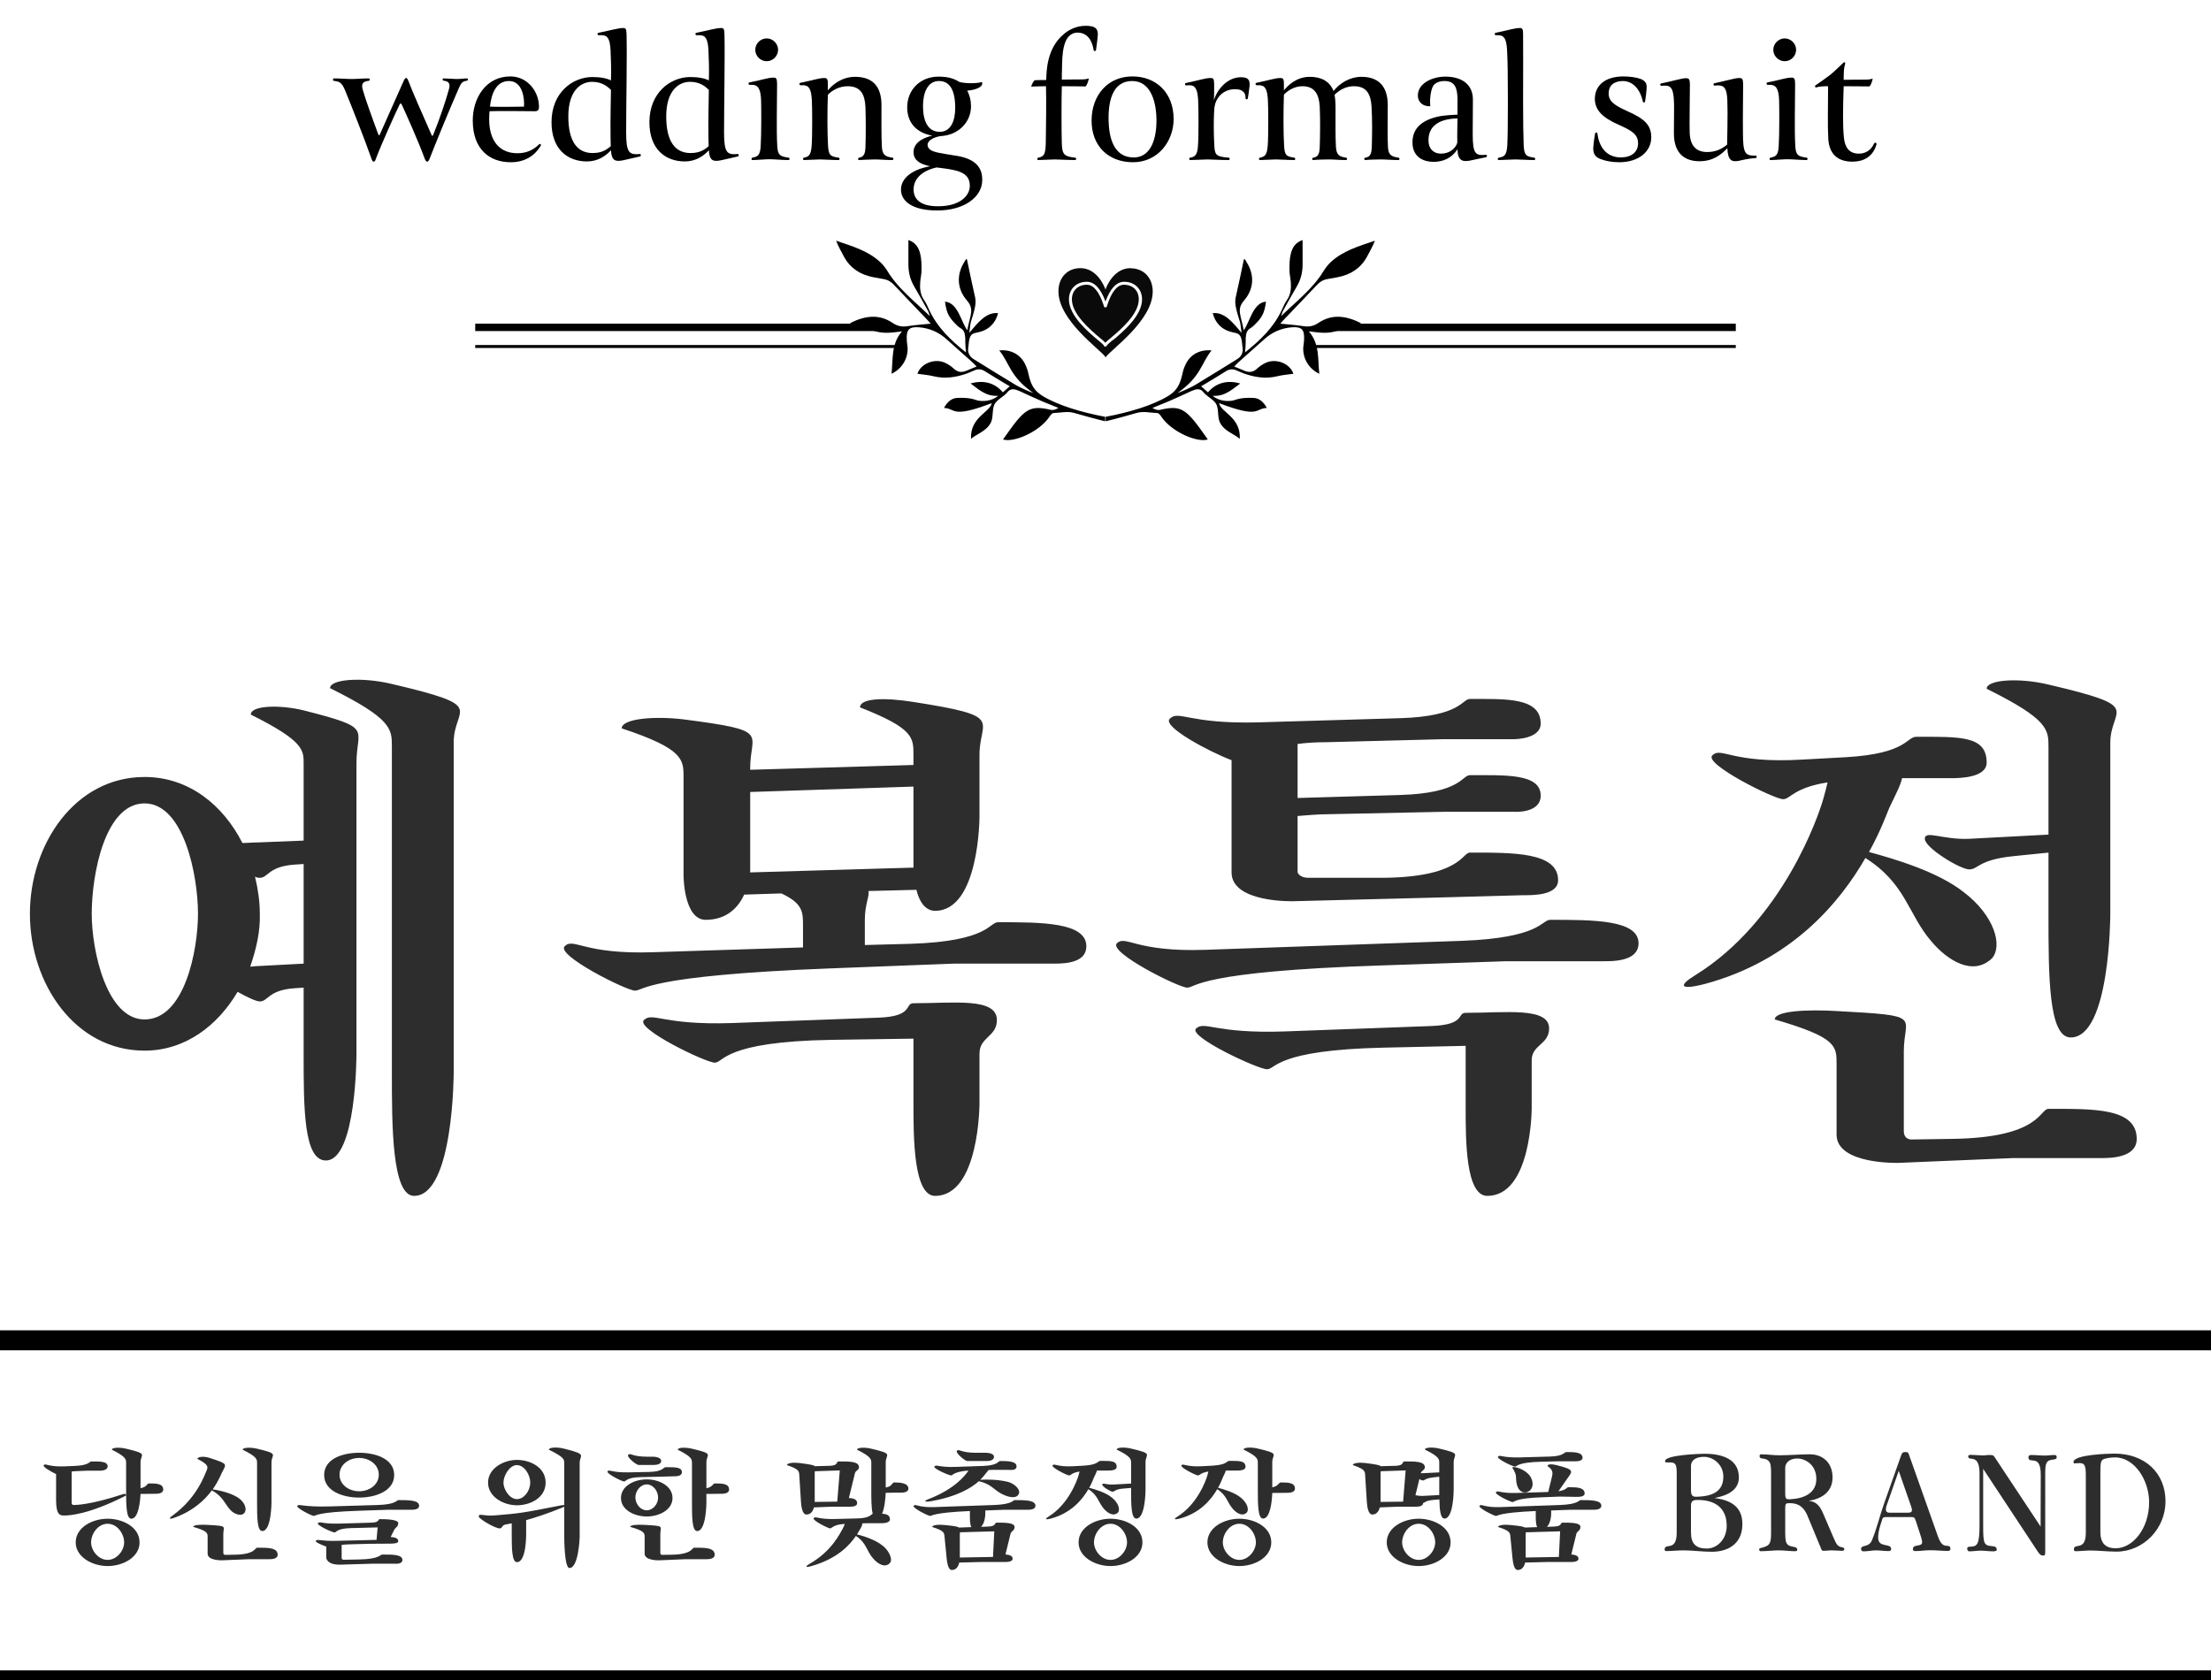 <svg width="442" height="336" viewBox="0 0 442 336" fill="none" xmlns="http://www.w3.org/2000/svg">
<path d="M85.857 31.8C87.217 28.32 89.817 21.96 91.737 17.6C92.257 16.4 92.537 16.28 93.377 16.12C93.617 16.08 93.617 15.68 93.377 15.68C92.617 15.68 92.297 15.8 91.217 15.8C90.817 15.8 89.377 15.68 88.657 15.68C88.417 15.68 88.417 16.08 88.657 16.12C89.777 16.28 90.057 16.72 89.737 17.88C89.177 19.96 87.817 24 86.697 26.72C86.457 27.32 86.417 27.32 86.177 26.76C84.857 23.8 82.137 17.6 81.697 16.32C81.457 15.68 81.337 15.6 81.177 15.6C81.017 15.6 80.897 15.72 80.617 16.36C80.297 17.04 76.777 24.96 76.097 26.52C75.817 27.2 75.777 27.28 75.497 26.52C74.377 23.52 73.017 19.72 72.497 17.88C72.177 16.68 72.617 16.28 73.697 16.16C73.977 16.16 74.017 15.68 73.697 15.68C72.417 15.68 71.217 15.8 70.217 15.8C69.257 15.8 68.177 15.68 66.737 15.68C66.497 15.68 66.497 16.16 66.737 16.16C67.777 16.32 68.297 16.32 69.057 18.24C70.097 20.76 72.897 27.84 74.257 31.72C74.377 32.12 74.537 32.32 74.697 32.32C74.897 32.32 75.017 32.16 75.137 31.76C76.217 28.88 79.137 22.4 79.857 20.96C80.017 20.6 80.177 20.6 80.337 20.96C81.097 22.6 83.537 28 84.937 31.8C85.097 32.16 85.217 32.32 85.417 32.32C85.577 32.32 85.697 32.16 85.857 31.8ZM94.51 24.2C94.55 29.8 97.79 32.44 102.11 32.44C105.11 32.44 107.03 30.96 108.11 29.12C108.23 28.88 107.95 28.68 107.79 28.84C106.43 30.2 104.95 30.64 103.43 30.64C100.07 30.64 97.83 28.44 97.79 23.92C97.79 23.08 97.83 22.6 97.87 22.24C98.67 22.2 100.07 22.2 101.83 22.2C103.71 22.2 105.79 22.24 106.95 22.24C107.63 22.24 107.75 21.84 107.75 21.36C107.75 18.28 105.43 15.28 102.03 15.28C97.15 15.28 94.47 19.6 94.51 24.2ZM101.75 16.2C104.51 16.2 104.87 19.76 104.75 21.32C103.83 21.32 102.55 21.36 101.35 21.36C100.27 21.36 98.87 21.36 97.95 21.32C98.23 18.72 99.19 16.2 101.75 16.2ZM122.134 30.04C122.254 32.2 123.054 32.36 124.614 32.04C125.414 31.88 126.654 31.56 127.934 31.28C128.174 31.24 128.174 30.8 127.934 30.8C125.814 30.96 125.174 30.68 125.174 26.44C125.174 20.68 125.374 11.36 125.254 6.8C125.214 5.88 125.134 5.6 124.614 5.6C123.574 5.6 122.214 6.04 119.654 6.56C119.334 6.6 119.414 7.04 119.694 7.04H120.294C121.494 7.04 121.934 7.8 122.054 10.04C122.134 11.64 122.214 14.04 122.134 16.08C121.374 15.68 120.094 15.4 118.454 15.4C114.454 15.4 110.254 18.52 110.254 24.44C110.254 29.88 113.494 32.28 117.334 32.28C119.494 32.28 121.094 31.2 122.134 30.04ZM122.134 17.96C122.094 20.48 122.014 23.64 122.054 27.48C122.054 28.12 122.094 29 122.094 29.24C121.094 30.08 120.174 30.6 118.454 30.6C115.454 30.6 113.614 28.36 113.614 23.28C113.614 18.12 116.094 16.36 118.374 16.36C120.374 16.36 121.454 17.32 122.134 17.96ZM141.705 30.04C141.825 32.2 142.625 32.36 144.185 32.04C144.985 31.88 146.225 31.56 147.505 31.28C147.745 31.24 147.745 30.8 147.505 30.8C145.385 30.96 144.745 30.68 144.745 26.44C144.745 20.68 144.945 11.36 144.825 6.8C144.785 5.88 144.705 5.6 144.185 5.6C143.145 5.6 141.785 6.04 139.225 6.56C138.905 6.6 138.985 7.04 139.265 7.04H139.865C141.065 7.04 141.505 7.8 141.625 10.04C141.705 11.64 141.785 14.04 141.705 16.08C140.945 15.68 139.665 15.4 138.025 15.4C134.025 15.4 129.825 18.52 129.825 24.44C129.825 29.88 133.065 32.28 136.905 32.28C139.065 32.28 140.665 31.2 141.705 30.04ZM141.705 17.96C141.665 20.48 141.585 23.64 141.625 27.48C141.625 28.12 141.665 29 141.665 29.24C140.665 30.08 139.745 30.6 138.025 30.6C135.025 30.6 133.185 28.36 133.185 23.28C133.185 18.12 135.665 16.36 137.945 16.36C139.945 16.36 141.025 17.32 141.705 17.96ZM150.986 9.96C150.986 11.2 152.026 12.24 153.266 12.24C154.506 12.24 155.546 11.2 155.546 9.96C155.546 8.72 154.506 7.68 153.266 7.68C152.026 7.68 150.986 8.72 150.986 9.96ZM155.346 16.72C155.306 15.8 155.266 15.48 154.546 15.52C153.546 15.52 151.986 16.08 149.826 16.48C149.546 16.52 149.586 16.96 149.866 16.96H150.346C151.546 16.96 152.066 17.8 152.146 20C152.186 21.36 152.226 26.64 152.066 29.28C151.946 31.16 151.386 31.32 150.426 31.52C150.186 31.56 150.146 32 150.426 32C151.306 32 153.066 31.84 153.786 31.84C154.826 31.84 156.306 32 157.626 32C157.906 32 157.906 31.52 157.626 31.52C156.026 31.28 155.506 31.12 155.386 29.28C155.186 25.96 155.346 20.96 155.346 16.72ZM165.495 18.08V16.8C165.495 15.88 165.375 15.6 164.815 15.6C163.735 15.6 162.575 16.04 160.015 16.56C159.695 16.6 159.775 17.04 160.055 17.04H160.535C161.735 17.04 162.175 17.84 162.295 20.04C162.375 21.28 162.415 27.2 162.255 29.16C162.095 31.16 161.615 31.32 160.735 31.52C160.495 31.56 160.455 32 160.735 32C161.375 32 163.255 31.88 163.895 31.88C164.775 31.88 166.295 32 167.615 32C167.935 32 167.895 31.52 167.615 31.52C166.095 31.28 165.655 31.16 165.535 29.16C165.375 26.48 165.375 22.48 165.495 18.96C166.215 18.16 167.695 17.24 169.455 17.24C172.095 17.24 172.895 18.92 173.015 21.44C173.095 23.88 173.095 27.32 173.015 29.36C172.975 30.72 172.695 31.4 171.735 31.52C171.495 31.56 171.455 32 171.735 32C172.495 31.96 174.135 31.88 174.855 31.88C175.855 31.88 176.975 32 178.375 32C178.695 32 178.655 31.52 178.375 31.52C177.095 31.32 176.375 31.08 176.295 29.32C176.175 27.36 176.215 23.76 176.215 21C176.215 16.96 174.135 15.36 170.935 15.36C168.295 15.36 166.375 16.96 165.495 18.08ZM194.115 21.24C194.115 20.12 193.875 19.08 193.355 18.12C194.235 18.08 196.315 17.68 196.355 16.72C196.355 16.64 196.355 16.52 196.315 16.4C194.995 16.76 192.955 16.68 191.835 16.4C191.035 15.92 189.915 15.32 187.635 15.32C183.995 15.32 181.355 17.92 181.355 21.48C181.355 24.64 183.355 26.6 186.355 27.12C184.155 27.64 182.515 28.76 182.635 30.6C182.715 32.04 183.915 32.84 185.955 33.24C182.115 33.92 180.115 35.76 180.115 37.92C180.115 40.16 182.275 42.08 187.315 42.08C192.675 42.12 196.315 39.44 196.355 36.08C196.435 33.44 194.915 31.76 191.275 31.16C190.515 31.04 187.995 30.64 187.515 30.52C186.595 30.32 185.435 29.96 185.435 28.96C185.435 28.08 186.675 27.4 188.115 27.2C191.475 27.04 194.115 24.52 194.115 21.24ZM190.955 21.6C190.955 23.88 190.235 26.32 187.915 26.36C185.435 26.4 184.515 24.08 184.515 21.2C184.515 18.56 185.435 16.24 187.635 16.2C189.875 16.16 190.955 18 190.955 21.6ZM190.475 33.96C193.155 34.48 193.875 35.64 193.875 37.16C193.875 39.2 191.795 41.28 187.475 41.24C183.915 41.24 182.635 39.76 182.635 37.88C182.635 36.28 183.675 34.28 187.235 33.48C188.195 33.6 189.515 33.76 190.475 33.96ZM212.267 17.24C214.547 17.24 215.907 17.28 216.987 17.28C217.267 17.16 217.587 16.2 217.667 15.68C217.187 15.84 216.787 15.88 216.107 15.88C214.027 15.88 212.947 15.92 212.267 15.92C212.267 15.44 212.267 14.48 212.307 13.72C212.347 11.08 212.347 6.52 215.467 6.52C217.387 6.56 218.347 8.12 218.627 10C218.667 10.28 219.027 10.28 219.107 10C219.187 9.32 219.427 7.76 219.467 6.88C219.467 5.72 218.947 5.16 217.027 5.16C215.147 5.16 213.547 6 212.547 6.92C210.947 8.32 210.107 10 209.627 11.88C209.227 13.44 209.187 14.88 209.147 16C208.827 16 207.227 16 206.907 16.04C206.627 16.08 206.227 16.96 206.147 17.32C206.667 17.28 208.507 17.24 209.107 17.24C209.187 20.6 209.107 24.88 209.067 28.4C209.027 31 208.667 31.28 207.587 31.52C207.307 31.56 207.267 32 207.587 32C208.267 32 210.227 31.88 210.867 31.88C211.627 31.88 213.267 32 214.907 32C215.227 32 215.187 31.52 214.907 31.52C212.747 31.28 212.347 30.92 212.267 28.72C212.187 26.4 212.187 19.56 212.267 17.24ZM218.219 24.12C218.219 29.2 221.579 32.44 226.499 32.44C231.499 32.44 234.619 28.24 234.619 23.8C234.619 18.56 231.139 15.28 226.379 15.28C221.419 15.28 218.219 19.08 218.219 24.12ZM231.179 23.52C231.299 26.96 230.459 31.48 226.619 31.48C222.539 31.48 221.699 27.32 221.619 24.16C221.499 19.28 222.899 16.2 226.339 16.2C229.819 16.2 231.059 19.88 231.179 23.52ZM242.722 16.8C242.682 15.88 242.642 15.56 241.922 15.6C240.962 15.6 239.442 16.12 237.082 16.6C236.802 16.64 236.842 17.08 237.122 17.08C237.282 17.04 237.602 17.04 237.762 17.04C238.962 17.04 239.402 17.84 239.522 20.04C239.602 21.28 239.642 27.28 239.482 29.24C239.362 30.92 238.922 31.36 237.962 31.52C237.682 31.52 237.642 32 237.962 32C238.962 32 240.722 31.88 241.402 31.88C242.242 31.88 243.762 32 245.602 32C245.922 32 245.882 31.52 245.602 31.52C243.162 31.32 242.882 31.04 242.762 29.24C242.602 26.56 242.642 24.16 242.682 23C242.722 21.56 242.802 20.52 243.562 19.48C244.322 18.4 245.602 17.84 246.762 17.84C248.002 17.8 249.042 18.2 249.002 19.68C249.002 19.92 249.362 19.92 249.442 19.72C249.522 19.44 249.682 18.08 249.722 17.8C250.042 16.04 249.602 15.44 248.082 15.44C245.122 15.44 243.122 18.28 242.682 20.08C242.722 18.84 242.722 18 242.722 16.8ZM253.467 20.04C253.547 21.28 253.587 27.24 253.427 29.2C253.267 31.2 252.707 31.32 251.907 31.52C251.627 31.56 251.587 32 251.907 32C252.547 32 254.427 31.88 255.067 31.88C255.947 31.88 257.387 32 258.707 32C259.027 32 258.987 31.52 258.707 31.52C257.187 31.28 256.827 31.12 256.707 29.2C256.547 26.52 256.547 22.44 256.667 18.92C257.347 18.2 258.707 17.24 260.347 17.24C262.787 17.24 263.667 18.8 263.827 21.28C263.947 23.72 263.907 27.36 263.827 29.4C263.787 30.76 263.507 31.4 262.547 31.52C262.267 31.56 262.227 32 262.547 32C263.267 31.92 264.947 31.88 265.667 31.88C266.667 31.88 267.667 32 269.067 32C269.387 32 269.347 31.52 269.067 31.52C267.827 31.32 267.187 31.08 267.067 29.4C266.947 27.48 266.987 24.16 266.987 21.4C266.987 20.52 266.907 19.52 266.787 18.96C267.987 17.76 269.347 17.24 270.667 17.24C273.227 17.24 274.027 18.84 274.187 21.32C274.347 24 274.307 27.36 274.227 29.4C274.187 30.76 273.907 31.4 272.947 31.52C272.667 31.56 272.667 32 272.947 32C273.667 31.92 275.347 31.88 276.067 31.88C277.067 31.88 278.147 32 279.547 32C279.867 32 279.827 31.52 279.547 31.52C278.267 31.32 277.547 31.08 277.467 29.4C277.347 27.48 277.427 23.76 277.427 21C277.427 16.84 275.147 15.36 272.187 15.36C269.747 15.36 267.747 16.72 266.587 18.2C265.787 16.16 264.027 15.36 261.827 15.36C259.267 15.36 257.507 17 256.667 18.08V16.8C256.667 15.88 256.547 15.6 255.987 15.6C254.907 15.6 253.747 16.04 251.187 16.56C250.907 16.6 250.947 17.04 251.227 17.04H251.707C252.907 17.04 253.347 17.84 253.467 20.04ZM291.367 29.84C291.407 32.04 292.287 32.4 293.807 32.12C294.207 32.04 296.407 31.56 297.047 31.44C297.327 31.36 297.327 30.92 297.047 30.96C295.007 31.12 294.407 30.88 294.407 26.8C294.407 24.88 294.447 21.76 294.447 19.92C294.447 16.64 291.927 15.32 288.927 15.32C286.367 15.32 283.447 16.64 283.447 19.08C283.447 20.52 284.567 21.32 285.927 21.24C285.887 20.84 285.887 20.36 285.887 19.88C285.967 18.72 286.167 17.68 286.567 17.08C287.007 16.48 287.927 16.2 288.767 16.2C290.767 16.2 291.327 17.48 291.367 19.72V22.92C290.527 22.96 289.127 23.04 288.047 23.2C284.367 23.88 282.367 25.56 282.367 28.48C282.367 31.08 284.127 32.4 286.767 32.36C288.367 32.32 290.167 31.72 291.367 29.84ZM291.367 23.68C291.367 23.68 291.287 27.16 291.327 28.52C291.007 29.68 289.767 30.72 288.087 30.72C286.527 30.72 285.567 29.72 285.567 28.08C285.567 26.84 285.927 25.72 286.967 24.92C287.887 24.16 289.367 23.72 291.367 23.68ZM301.32 29.16C301.16 31.16 300.68 31.32 299.64 31.52C299.36 31.56 299.32 32 299.64 32C300.28 32 302.32 31.88 302.96 31.88C303.84 31.88 305.36 32 306.68 32C307 32 306.96 31.52 306.68 31.52C305.16 31.28 304.72 31.12 304.6 29.16C304.52 27.12 304.48 23.84 304.48 20.28C304.48 14.92 304.52 9.44 304.48 6.8C304.48 5.88 304.36 5.6 303.84 5.6C302.8 5.6 301.56 6.04 299 6.56C298.72 6.6 298.76 7.04 299.04 7.04H299.52C300.72 7.04 301.16 7.84 301.28 10.04C301.4 12.32 301.44 15.68 301.44 20.12C301.44 24.36 301.4 27.72 301.32 29.16ZM320.184 31.88C321.064 32.2 322.264 32.44 323.784 32.44C327.704 32.4 330.104 30.24 330.104 27.44C330.104 24.88 328.544 23.64 325.264 22.2C322.704 21.04 321.584 20.24 321.584 18.68C321.584 17.2 322.504 16.24 324.384 16.2C326.344 16.2 327.864 17.72 328.424 20.32C328.464 20.52 328.824 20.56 328.864 20.32C328.984 19.64 329.144 18.32 329.184 17.6C329.224 16.76 328.984 16.2 328.024 15.8C327.184 15.48 325.864 15.28 324.464 15.28C320.864 15.32 318.824 17.08 318.824 19.8C318.864 22.08 320.424 23.56 323.624 24.96C326.224 26.12 327.464 26.88 327.464 28.64C327.464 30.32 326.264 31.44 324.064 31.48C321.464 31.48 319.744 29.8 319.344 26.72C319.344 26.44 318.944 26.4 318.864 26.72C318.664 27.84 318.544 28.84 318.504 29.6C318.464 30.92 319.064 31.52 320.184 31.88ZM345.309 20.04C345.429 22.84 345.269 27.96 345.269 28.92C344.109 29.88 342.869 30.4 341.269 30.4C338.349 30.4 337.869 28.16 337.789 26.64C337.709 24.36 337.829 20.04 337.829 16.84C337.789 15.92 337.749 15.6 336.909 15.64C336.109 15.68 334.069 16.28 332.109 16.68C331.789 16.72 331.869 17.2 332.149 17.16C332.509 17.12 332.629 17.12 332.909 17.12C334.109 17.12 334.509 17.88 334.629 20.08C334.709 21.36 334.629 22.96 334.629 26.64C334.629 30.92 337.029 32.24 339.749 32.24C342.509 32.24 344.109 30.88 345.309 29.64C345.429 32.16 346.229 32.4 347.589 32.16C348.429 31.96 349.709 31.68 350.989 31.6C351.269 31.6 351.229 31.12 350.989 31.12C348.909 31.12 348.429 30.88 348.429 26.44C348.389 23 348.469 19.32 348.469 16.76C348.429 15.88 348.389 15.56 347.549 15.6C346.749 15.64 344.709 16.24 342.749 16.64C342.429 16.68 342.509 17.16 342.789 17.12C343.189 17.08 343.269 17.08 343.549 17.08C344.749 17.08 345.229 17.84 345.309 20.04ZM354.501 9.96C354.501 11.2 355.541 12.24 356.781 12.24C358.021 12.24 359.061 11.2 359.061 9.96C359.061 8.72 358.021 7.68 356.781 7.68C355.541 7.68 354.501 8.72 354.501 9.96ZM358.861 16.72C358.821 15.8 358.781 15.48 358.061 15.52C357.061 15.52 355.501 16.08 353.341 16.48C353.061 16.52 353.101 16.96 353.381 16.96H353.861C355.061 16.96 355.581 17.8 355.661 20C355.701 21.36 355.741 26.64 355.581 29.28C355.461 31.16 354.901 31.32 353.941 31.52C353.701 31.56 353.661 32 353.941 32C354.821 32 356.581 31.84 357.301 31.84C358.341 31.84 359.821 32 361.141 32C361.421 32 361.421 31.52 361.141 31.52C359.541 31.28 359.021 31.12 358.901 29.28C358.701 25.96 358.861 20.96 358.861 16.72ZM368.571 17.24C370.851 17.24 372.611 17.28 373.691 17.28C373.971 17.16 374.291 16.24 374.371 15.72C373.891 15.88 373.491 15.92 372.811 15.92C370.731 15.92 369.251 15.96 368.571 15.96C368.571 15.56 368.571 14.8 368.611 14.24C368.651 13.48 368.771 13.08 368.851 12.8C368.971 12.56 368.771 12.32 368.531 12.52C367.851 13.12 366.971 14.08 365.891 14.96C364.611 15.92 363.691 16.56 362.971 17.04C362.731 17.16 362.851 17.56 363.091 17.48C363.771 17.24 364.891 17.24 365.451 17.24C365.451 21.56 365.331 24.84 365.491 27.72C365.651 30.72 367.291 32.32 370.291 32.32C372.931 32.32 374.491 31.04 375.131 28.88C375.211 28.56 374.771 28.36 374.611 28.76C374.011 30.08 372.891 30.72 371.611 30.72C369.691 30.72 368.811 29.52 368.611 27.48C368.371 25.12 368.411 21.64 368.571 17.24Z" fill="black"/>
<path d="M176.29 64.718H95V66.196H176.29V64.718Z" fill="black"/>
<path d="M347 64.718H265.382V66.196H347V64.718Z" fill="black"/>
<path d="M261.711 66.261C263.514 66.491 265.218 66.754 266.922 66.261C268.594 65.769 270.233 65.21 272.101 64.619C269.053 63.108 266.267 62.714 263.481 64.619C262.596 65.21 261.612 65.407 260.531 65.21C259.056 64.981 257.548 64.882 255.942 64.718C256.237 64.389 256.597 63.962 256.991 63.568C259.056 61.401 261.121 59.266 263.153 57.098C263.743 56.441 264.399 55.981 265.284 55.817C266.005 55.686 266.726 55.554 267.447 55.423C269.971 54.93 271.97 53.682 273.249 51.383C273.806 50.332 274.396 49.314 274.855 48.131C271.708 49.215 268.496 50.102 266.005 52.434C265.48 52.927 265.021 53.518 264.628 54.142C262.465 57.722 259.154 60.251 256.106 63.207C256.237 62.879 256.302 62.517 256.466 62.189C257.384 60.547 258.302 58.871 259.252 57.262C260.039 55.916 260.4 54.47 260.4 52.894C260.4 51.317 260.4 49.741 260.4 48C258.957 48.46 258.335 49.544 258.04 50.759C257.777 51.81 257.777 52.927 257.777 54.011C257.777 54.799 257.974 55.587 258.04 56.375C258.138 57.656 258.04 58.904 257.253 60.021C256.794 60.678 256.499 61.433 256.171 62.123C254.565 65.506 251.976 68.002 248.894 70.466C248.96 69.644 249.025 69.053 249.025 68.495C248.927 65.605 249.845 65.9 250.566 65.178C252.402 63.437 252.762 62.583 253.09 60.317C250.468 60.514 249.845 64.455 248.632 66.031C248.075 63.01 247.157 61.86 248.698 60.087C250.664 57.82 250.861 54.963 249.157 52.335C249.124 52.27 248.894 51.81 248.73 51.777C248.632 51.908 248.534 52.467 248.501 52.631C248.108 54.47 247.747 56.31 247.321 58.149C246.829 60.284 246.633 60.448 247.878 64.356C247.977 64.553 248.108 66.064 248.206 66.557C246.502 64.553 244.83 62.353 242.437 62.616C242.929 64.521 244.142 65.769 245.846 66.294C247.485 66.787 248.173 66.294 248.37 69.316C248.599 70.334 248.239 71.254 247.321 71.812C244.535 73.553 241.749 75.261 238.93 76.969C238.274 77.363 236.209 78.348 235.39 78.578C240.11 75.326 240.143 72.567 242.208 70.071C239.946 69.841 238.045 70.827 237.094 72.699C236.766 73.356 236.504 74.046 236.373 74.768C235.914 76.772 235.357 78.052 233.554 79.169C230.342 81.107 225.72 82.454 221.033 83.341V84.227C222.639 83.866 225.589 83.045 227.162 82.585C228.605 82.158 229.948 82.552 231.325 82.585C231.62 82.585 231.948 82.979 232.112 83.242C234.144 86.362 239.356 88.563 241.454 87.873C237.193 81.797 236.34 80.91 231.85 81.961C231.391 82.059 230.899 81.862 230.375 81.567C231.424 81.14 232.44 80.746 233.456 80.319C235.029 79.629 236.57 78.939 238.11 78.217C239.061 77.79 239.913 77.56 240.569 78.414C241.224 79.268 242.568 79.826 243.125 80.779C243.683 81.797 243.355 83.439 243.879 84.49C244.764 86.231 246.6 86.691 247.845 87.742C248.075 83.406 244.01 82.421 243.715 80.614C251.91 83.735 250.828 81.665 253.254 81.567C252.533 80.253 251.648 79.596 250.566 79.563C249.32 79.498 247.977 79.563 246.829 79.99C245.649 80.385 243.617 80.22 242.437 79.136C244.961 79.334 246.534 77.658 247.944 76.673C245.453 75.983 243.191 76.443 241.486 78.447C241.028 78.02 240.47 77.56 240.11 77.231C240.274 77.1 240.405 77.1 240.47 77.034C241.978 76.115 243.519 75.228 244.994 74.275C245.748 73.783 246.436 73.717 247.223 74.078C247.714 74.308 248.239 74.505 248.73 74.702C250.894 75.458 253.09 75.786 255.352 75.228C256.401 74.965 257.482 74.9 258.564 74.735C257.908 72.699 255.122 71.582 253.057 72.535C252.402 72.83 251.779 73.257 251.254 73.75C250.468 74.472 249.648 74.505 248.73 74.111C248.14 73.849 247.518 73.619 246.731 73.29C247.092 72.929 247.354 72.633 247.649 72.371C249.32 70.86 251.025 69.382 252.697 67.871C254.27 66.426 256.138 65.605 258.269 65.44C260.236 65.309 260.793 65.9 260.695 67.871C260.695 68.429 260.563 68.955 260.531 69.513C260.432 71.681 261.645 73.75 263.743 74.735C263.415 71.779 263.841 68.79 261.678 66.294L261.711 66.261Z" fill="black"/>
<path d="M180.289 66.261C178.486 66.491 176.782 66.754 175.078 66.261C173.406 65.769 171.767 65.21 169.899 64.619C172.947 63.108 175.733 62.714 178.519 64.619C179.404 65.21 180.388 65.407 181.469 65.21C182.944 64.981 184.452 64.882 186.058 64.718C185.763 64.389 185.403 63.962 185.009 63.568C182.944 61.401 180.879 59.266 178.847 57.098C178.257 56.441 177.601 55.981 176.716 55.817C175.995 55.686 175.274 55.554 174.553 55.423C172.029 54.93 170.03 53.682 168.751 51.383C168.194 50.332 167.604 49.314 167.145 48.131C170.292 49.215 173.504 50.102 175.995 52.434C176.52 52.927 176.979 53.518 177.372 54.142C179.535 57.722 182.846 60.251 185.894 63.207C185.763 62.879 185.698 62.517 185.534 62.189C184.616 60.547 183.698 58.871 182.748 57.262C181.961 55.916 181.6 54.47 181.6 52.894C181.6 51.317 181.6 49.741 181.6 48C183.043 48.46 183.665 49.544 183.96 50.759C184.223 51.81 184.223 52.927 184.223 54.011C184.223 54.799 184.026 55.587 183.96 56.375C183.862 57.656 183.96 58.904 184.747 60.021C185.206 60.678 185.501 61.433 185.829 62.123C187.435 65.506 190.024 68.002 193.106 70.466C193.04 69.644 192.974 69.053 192.974 68.495C193.073 65.605 192.155 65.9 191.434 65.178C189.598 63.437 189.238 62.583 188.91 60.317C191.532 60.514 192.155 64.455 193.368 66.031C193.925 63.01 194.843 61.86 193.302 60.087C191.336 57.82 191.139 54.963 192.811 52.335C192.843 52.27 193.073 51.81 193.237 51.777C193.335 51.908 193.433 52.467 193.466 52.631C193.86 54.47 194.22 56.31 194.646 58.149C195.138 60.284 195.335 60.448 194.089 64.356C193.991 64.553 193.86 66.064 193.761 66.557C195.466 64.553 197.137 62.353 199.53 62.616C199.038 64.521 197.826 65.769 196.121 66.294C194.482 66.787 193.794 66.294 193.597 69.316C193.368 70.334 193.728 71.254 194.646 71.812C197.432 73.553 200.219 75.261 203.037 76.969C203.693 77.363 205.758 78.348 206.578 78.578C201.857 75.326 201.825 72.567 199.76 70.071C202.021 69.841 203.922 70.827 204.873 72.699C205.201 73.356 205.463 74.046 205.594 74.768C206.053 76.772 206.61 78.052 208.413 79.169C211.625 81.107 216.247 82.454 220.934 83.341V84.227C219.328 83.866 216.378 83.045 214.805 82.585C213.363 82.158 212.019 82.552 210.642 82.585C210.347 82.585 210.019 82.979 209.855 83.242C207.823 86.362 202.611 88.563 200.514 87.873C204.775 81.797 205.627 80.91 210.118 81.961C210.576 82.059 211.068 81.862 211.593 81.567C210.544 81.14 209.528 80.746 208.511 80.319C206.938 79.629 205.397 78.939 203.857 78.217C202.906 77.79 202.054 77.56 201.399 78.414C200.743 79.268 199.399 79.826 198.842 80.779C198.285 81.797 198.612 83.439 198.088 84.49C197.203 86.231 195.367 86.691 194.122 87.742C193.892 83.406 197.957 82.421 198.252 80.614C190.057 83.735 191.139 81.665 188.713 81.567C189.434 80.253 190.319 79.596 191.401 79.563C192.647 79.498 193.991 79.563 195.138 79.99C196.318 80.385 198.35 80.22 199.53 79.136C197.006 79.334 195.433 77.658 194.023 76.673C196.515 75.983 198.776 76.443 200.481 78.447C200.94 78.02 201.497 77.56 201.857 77.231C201.694 77.1 201.562 77.1 201.497 77.034C199.989 76.115 198.448 75.228 196.973 74.275C196.22 73.783 195.531 73.717 194.745 74.078C194.253 74.308 193.728 74.505 193.237 74.702C191.073 75.458 188.877 75.786 186.616 75.228C185.567 74.965 184.485 74.9 183.403 74.735C184.059 72.699 186.845 71.582 188.91 72.535C189.566 72.83 190.188 73.257 190.713 73.75C191.499 74.472 192.319 74.505 193.237 74.111C193.827 73.849 194.45 73.619 195.236 73.29C194.876 72.929 194.613 72.633 194.318 72.371C192.647 70.86 190.942 69.382 189.271 67.871C187.697 66.426 185.829 65.605 183.698 65.44C181.732 65.309 181.174 65.9 181.273 67.871C181.273 68.429 181.404 68.955 181.437 69.513C181.535 71.681 180.322 73.75 178.224 74.735C178.552 71.779 178.126 68.79 180.289 66.294V66.261Z" fill="black"/>
<path d="M224.704 56.934C223.36 56.934 222.213 58.313 221.328 61.072C221.295 61.171 221.262 61.269 221.262 61.302C221.164 61.532 220.803 61.532 220.705 61.302C220.705 61.269 220.672 61.171 220.639 61.072C219.754 58.346 218.607 56.934 217.263 56.934C215.493 56.934 214.28 58.116 214.28 59.857C214.28 62.813 217.919 65.9 219.853 67.542C220.344 67.936 220.738 68.265 220.967 68.528C221.197 68.265 221.59 67.969 222.082 67.542C224.048 65.9 227.654 62.813 227.654 59.857C227.654 58.116 226.474 56.934 224.671 56.934H224.704Z" fill="#0A0A0A"/>
<path d="M226.015 53.616C222.672 53.616 221.197 57.262 221 57.886C220.771 57.262 219.328 53.616 215.985 53.616C213.33 53.616 211.593 55.554 211.593 58.247C211.593 64.094 219.951 69.874 220.967 71.352V71.418L221.066 71.484V71.385C222.082 69.907 230.44 64.127 230.44 58.28C230.44 55.587 228.67 53.649 226.048 53.649L226.015 53.616ZM222.475 67.969C221.918 68.429 221.459 68.823 221.295 69.053C221.295 69.119 221.229 69.185 221.164 69.217C221.098 69.283 221.033 69.316 220.967 69.316C220.967 69.316 220.902 69.316 220.869 69.316C220.771 69.283 220.672 69.185 220.672 69.053C220.476 68.823 220.017 68.429 219.492 68.002C217.46 66.294 213.69 63.108 213.69 59.857C213.69 57.788 215.165 56.343 217.263 56.343C218.771 56.343 220.017 57.656 221 60.284C221.951 57.689 223.196 56.343 224.737 56.343C226.835 56.343 228.31 57.788 228.31 59.857C228.31 63.108 224.54 66.294 222.508 68.002L222.475 67.969Z" fill="#0A0A0A"/>
<path d="M180.453 68.987H95V69.579H180.453V68.987Z" fill="black"/>
<path d="M347 68.987H262.399V69.579H347V68.987Z" fill="black"/>
<path d="M90.699 214.4V148.4C90.699 141.32 97.779 141.32 78.339 136.76C72.339 135.32 65.979 135.8 65.979 137.6C78.339 143.72 78.339 145.76 78.339 149.24V214.4C78.339 224.96 78.339 239.12 82.779 239.12C90.699 239.12 90.699 214.4 90.699 214.4ZM47.499 198.32C49.419 199.4 51.219 200.24 51.939 200.24C53.619 200.24 53.619 197.96 58.899 197.6L60.699 197.48V210.8C60.699 221.48 60.699 232.04 65.139 232.04C71.259 232.04 71.259 210.8 71.259 210.8V152.6C71.259 145.52 74.859 145.64 60.699 142.04C55.779 140.84 50.139 141.08 50.139 142.88C60.699 148.16 60.699 149.96 60.699 152.6V168.08L51.699 168.44C50.499 168.44 49.419 168.56 48.459 168.56C44.619 161 37.779 155.36 28.899 155.36C14.979 155.36 5.979 168.8 5.979 182.72C5.979 196.64 14.979 210.08 28.899 210.08C37.059 210.08 43.539 205.04 47.499 198.32ZM39.579 182.72C39.579 189.92 36.939 203.84 28.899 203.84C21.339 203.84 18.339 190.16 18.339 182.72C18.339 174.8 20.979 160.64 28.899 160.64C36.699 160.64 39.579 174.92 39.579 182.72ZM51.939 182.72C51.939 180.2 51.579 177.8 50.979 175.28C51.339 175.52 51.699 175.52 51.939 175.52C53.619 175.52 53.619 173.24 58.899 172.88L60.699 172.76V192.68L51.699 193.16C51.099 193.16 50.499 193.28 50.019 193.28C51.219 189.8 52.059 186.2 51.939 182.72ZM148.769 178.88L156.209 178.64C160.529 180.68 160.529 182.36 160.529 185.12V189.44L130.529 190.4C116.609 190.88 114.689 187.4 112.889 189.2C111.089 191 125.249 198.08 126.929 198.08C128.729 198.08 128.729 195.08 165.809 193.64L190.649 192.68H209.969C211.889 192.68 217.169 192.92 217.169 189.2C217.169 184.4 208.169 184.4 199.529 184.4C197.729 184.4 197.729 188.24 181.889 188.72L172.889 188.96V183.92C172.889 180.8 173.849 179.24 173.609 178.16L183.209 177.92C183.689 180.08 184.889 182.12 186.929 182.12C195.809 182.12 195.809 163.28 195.809 163.28V150.92C195.809 143.84 201.089 143.24 182.609 140.36C176.609 139.4 171.929 139.64 171.929 141.44C182.609 145.64 182.609 147.44 182.609 150.92V152.96L149.969 153.92V153.56C149.969 146.48 154.289 146.12 136.649 143.84C130.649 143.12 124.289 143.72 124.289 145.64C136.649 149.72 136.649 151.88 136.649 155.36V175.04C136.649 175.04 136.649 183.92 141.089 183.92C145.409 183.92 147.689 181.28 148.769 178.88ZM149.969 158.36L182.609 157.28V173.36V173.48L149.969 174.44V158.36ZM199.289 203.96C199.289 199.4 190.649 200.6 182.609 200.6C180.809 200.6 182.729 203.24 175.649 203.48L146.369 204.56C132.449 205.04 130.529 202.28 128.729 203.96C126.929 205.64 141.089 212.48 142.889 212.48C144.689 212.48 144.569 208.28 166.169 207.92L182.609 207.68V220.64C182.609 227.36 182.609 239.12 186.929 239.12C195.809 239.12 195.809 220.64 195.809 220.64V210.68C195.809 207.32 199.289 207.32 199.289 203.96ZM311.48 176C311.48 170.36 302.48 170.48 293.84 170.48C292.28 170.48 291.92 175.52 275.84 175.52H261.56C259.76 175.52 259.4 174.44 259.4 174.44V163.16C261.2 163.04 263.24 162.8 265.64 162.8L288.68 162.32H302.72C302.72 162.32 308 162.68 308 159.08C308 154.64 300.92 155 293.84 155C292.28 155 292.04 158.6 279.92 158.96L259.4 159.56V148.76C261.08 148.52 263.12 148.4 265.4 148.4L288.68 147.8H302.72C302.72 147.8 308 147.8 308 144.68C308 139.4 300.92 139.76 293.84 139.76C292.28 139.76 292.04 143.24 279.92 143.6L251.48 144.44C237.56 144.8 235.64 141.92 233.84 143.72C232.28 145.28 241.76 150.32 246.2 152V174.44C246.2 180.56 258.56 180.2 258.56 180.2L286.76 179.48L304.4 179C306.2 179 311.48 179.12 311.48 176ZM309.68 205.64C309.68 201.32 301.04 202.52 293 202.52C291.2 202.52 293.12 204.92 286.04 205.16L256.76 206.24C242.84 206.72 240.92 204.08 239.12 205.64C237.32 207.2 251.48 213.8 253.28 213.8C255.08 213.8 254.96 209.96 276.56 209.48L293 209.12V221.6C293 227.96 293 239.12 297.32 239.12C306.2 239.12 306.2 221.6 306.2 221.6V212C306.2 208.88 309.68 208.88 309.68 205.64ZM327.56 188.6C327.56 183.92 318.56 183.92 309.92 183.92C308.12 183.92 308.12 187.52 292.28 188.12L240.92 189.92C227 190.4 225.08 186.92 223.28 188.6C221.48 190.4 235.64 197.48 237.32 197.48C239.12 197.48 239.12 194.24 276.2 193.04L301.04 192.2H320.36C322.28 192.2 327.56 192.32 327.56 188.6ZM409.511 170.48V182.72C409.511 195.08 409.511 207.44 413.951 207.44C421.871 207.44 421.871 182.72 421.871 182.72V148.52C421.871 141.44 428.951 141.44 409.511 136.88C403.511 135.44 397.151 135.92 397.151 137.72C409.511 143.84 409.511 145.88 409.511 149.36V166.88L393.671 167.72C388.391 167.96 384.791 165.92 384.791 167.72C384.791 169.52 391.871 173.84 393.671 173.84C395.471 173.84 395.471 171.92 402.431 171.2L409.511 170.48ZM427.151 227.72C427.151 221.48 418.391 221.72 409.511 221.72C407.711 221.72 407.951 227.48 390.311 227.72L382.391 227.84C382.391 227.84 380.591 228.08 380.591 226.16V210.2C380.591 203.12 384.791 203.12 367.151 202.16C361.031 201.8 354.791 202.16 354.791 203.84C367.151 207.44 367.151 209.12 367.151 212.72V226.88C367.151 232.88 379.511 232.52 379.511 232.52L402.431 231.56H420.071C421.751 231.56 427.151 231.56 427.151 227.72ZM377.711 161.48C379.031 158.72 379.991 156.92 380.231 155.6H390.071C391.871 155.6 397.151 155.48 397.151 152.48C397.151 147.08 391.871 147.32 383.111 147.32C381.071 147.32 381.311 150.68 369.071 151.4L360.311 151.88C346.031 152.72 344.111 149.24 342.311 151.04C340.511 152.72 354.671 159.8 356.471 159.8C357.911 159.8 358.511 157.52 365.351 156.44C365.111 157.4 364.871 158.48 364.511 159.68C363.551 163.16 356.351 184.16 338.951 194.96C335.591 197 335.591 198.08 340.751 196.76C358.271 192.08 367.871 180.32 372.911 171.56C381.071 176.72 381.431 182.84 386.111 188.24C389.231 191.96 394.391 195.32 398.231 191.6C400.391 189.08 398.711 183.08 392.591 178.4C387.431 174.32 378.911 171.8 373.631 170.36C376.031 166.04 377.231 162.56 377.711 161.48Z" fill="#2D2D2D"/>
<path d="M28.096 298.716L30.98 298.688C31.4 298.688 32.632 298.688 32.632 297.848C32.632 296.616 31.204 296.616 29.748 296.616C29.412 296.616 29.356 297.344 28.096 297.568V292.388C28.096 290.736 29.748 290.736 25.212 289.672C23.812 289.336 22.356 289.448 22.356 289.868C25.212 291.296 25.212 291.772 25.212 292.584V297.904C25.212 300.788 25.212 303.672 26.248 303.672C27.676 303.672 28.012 300.312 28.096 298.716ZM27.9 308.404C27.9 305.38 24.596 303.672 21.516 303.672C18.436 303.672 15.132 305.436 15.132 308.404C15.132 311.316 18.436 313.136 21.516 313.136C24.596 313.136 27.9 311.372 27.9 308.404ZM24.82 308.404C24.82 310.028 23.364 311.904 21.516 311.904C19.668 311.904 18.212 310.028 18.212 308.404C18.212 306.696 19.584 304.68 21.516 304.68C23.448 304.68 24.82 306.696 24.82 308.404ZM25.1 299.08C25.268 298.996 25.268 298.548 24.568 298.772C18.072 300.9 15.216 300.928 14.712 300.928C14.32 300.928 14.32 300.48 14.32 300.48V294.236C14.628 294.18 14.964 294.18 15.384 294.152L17.456 294.068H19.92C20.312 294.068 21.516 294.012 21.516 293.2C21.516 292.164 19.864 292.22 18.268 292.22C17.848 292.22 17.848 293.004 14.936 293.116L12.92 293.2C9.616 293.34 9.168 292.528 8.748 292.948C8.44 293.256 10.12 294.236 11.212 294.74V299.92C11.212 303 12.052 303.028 12.864 303.028C13.704 303.028 17.596 302.916 25.1 299.08ZM54.274 300.368V292.388C54.274 290.736 55.926 290.736 51.39 289.672C49.99 289.336 48.506 289.448 48.506 289.868C51.39 291.296 51.39 291.772 51.39 292.584V300.368C51.39 303.252 51.39 306.136 52.426 306.136C54.274 306.136 54.274 300.368 54.274 300.368ZM55.506 310.868C55.506 309.412 53.462 309.468 51.39 309.468C50.97 309.468 51.026 310.812 46.91 310.868L45.062 310.896C45.062 310.896 44.642 310.952 44.642 310.504V306.78C44.642 305.128 45.622 305.128 41.506 304.904C40.078 304.82 38.622 304.904 38.622 305.296C41.506 306.136 41.506 306.528 41.506 307.368V310.672C41.506 312.072 44.39 311.988 44.39 311.988L49.738 311.764H53.854C54.246 311.764 55.506 311.764 55.506 310.868ZM44.39 294.404C45.258 292.668 45.678 292.752 41.926 291.52C40.694 291.1 39.462 291.296 39.462 291.716C41.506 292.752 41.674 293.2 41.31 294.012C40.946 294.796 39.434 299.472 34.506 303.028C33.694 303.616 33.722 303.896 34.926 303.448C38.594 302.132 40.918 299.948 42.346 298.016C44.558 299.164 44.95 300.76 46.07 301.936C46.854 302.804 48.366 303.308 48.926 302.412C49.346 301.768 49.01 300.368 47.526 299.416C45.958 298.436 43.746 297.988 42.514 297.792C43.69 296.168 44.194 294.768 44.39 294.404ZM78.8 294.936C78.8 291.66 75.048 290.484 71.8 290.484C68.552 290.484 64.8 291.66 64.8 294.936C64.8 298.156 68.552 299.444 71.8 299.444C75.048 299.444 78.8 298.156 78.8 294.936ZM75.72 294.936C75.692 296.924 73.788 298.184 71.8 298.184C69.812 298.184 67.908 296.924 67.88 294.936C67.824 292.892 69.728 291.52 71.8 291.52C73.872 291.52 75.776 292.892 75.72 294.936ZM80.452 311.932C80.452 310.784 78.38 310.84 76.364 310.84C76 310.84 75.916 311.736 71.8 311.82L68.72 311.876C68.3 311.876 68.3 311.512 68.3 311.512V308.908C68.664 308.852 69.14 308.824 69.728 308.796L73.872 308.684L77.932 308.656C78.38 308.656 79.612 308.656 79.612 308.18C79.612 307.592 79.052 307.396 78.1 307.312L78.8 305.912C79.08 305.352 79.612 305.324 79.612 304.54C79.612 303.756 76.728 303.756 75.916 303.756C75.552 303.756 75.916 304.4 74.32 304.456L67.684 304.652C64.436 304.736 63.988 304.148 63.568 304.54C63.148 304.932 66.452 306.416 66.872 306.416C67.264 306.416 67.264 305.632 70.12 305.548L75.496 305.408L75.272 307.9L67.264 308.096C64.016 308.18 63.568 307.676 63.148 308.068C62.896 308.32 64.156 308.852 65.22 309.244V311.428C65.22 311.428 65.22 312.94 68.104 312.856L74.712 312.66H78.828C79.248 312.716 80.452 312.716 80.452 311.932ZM83.784 301.068C83.784 299.948 81.684 299.948 79.668 299.948C79.248 299.948 79.248 300.816 75.552 300.928L66.032 301.208C60.348 301.376 59.872 300.648 59.452 301.068C59.032 301.46 62.336 303.112 62.728 303.112C63.148 303.112 63.148 302.356 71.8 302.076L77.596 301.88H82.104C82.552 301.88 83.784 301.908 83.784 301.068ZM109.076 296.448C109.076 293.396 105.996 291.912 103.336 291.912C100.648 291.912 97.568 293.62 97.568 296.448C97.568 299.304 100.648 300.984 103.336 300.984C105.996 300.984 109.076 299.5 109.076 296.448ZM105.996 296.448C105.996 298.1 104.764 299.752 103.336 299.752C101.88 299.752 100.648 297.848 100.648 296.448C100.648 295.02 101.88 292.948 103.336 292.948C104.764 292.948 105.996 294.796 105.996 296.448ZM105.184 306.528V303.952C107.004 303.448 109.44 302.664 112.52 301.404C112.632 301.348 112.716 301.292 112.8 301.264V307.368C112.8 307.368 112.8 313.528 113.836 313.528C115.684 313.528 115.88 307.368 115.88 307.368V292.528C115.88 290.904 117.532 290.848 112.8 289.672C111.148 289.252 109.72 289.448 109.72 289.868C112.744 291.352 112.8 291.772 112.8 292.584V300.928C112.632 300.928 112.408 300.956 112.1 301.012C103.924 302.636 103.812 302.58 99.052 303C96.56 303.224 95.664 302.468 95.72 303.252C95.748 303.7 99.08 305.688 99.948 305.604C100.396 305.548 100.368 305.1 100.76 304.932C100.9 304.848 101.404 304.764 102.3 304.596V306.528C102.3 309.412 102.3 312.352 103.336 312.352C105.296 312.352 105.184 306.528 105.184 306.528ZM141.217 300.368V298.716L144.101 298.688C144.521 298.688 145.753 298.688 145.753 297.848C145.753 296.616 144.325 296.616 142.869 296.616C142.533 296.616 142.477 297.344 141.217 297.568V292.388C141.217 290.736 142.869 290.736 138.333 289.672C136.933 289.336 135.477 289.448 135.477 289.868C138.333 291.296 138.333 291.772 138.333 292.584V300.368C138.333 303.252 138.333 306.136 139.369 306.136C141.217 306.136 141.217 300.368 141.217 300.368ZM142.869 310.868C142.869 309.412 140.825 309.468 138.753 309.468C138.333 309.468 138.389 310.812 134.273 310.868L132.425 310.896C132.425 310.896 132.005 310.952 132.005 310.504V306.78C132.005 305.128 132.985 305.128 128.869 304.904C127.441 304.82 125.985 304.904 125.985 305.296C128.869 306.136 128.869 306.528 128.869 307.368V310.672C128.869 312.072 131.753 311.988 131.753 311.988L137.101 311.764H141.217C141.609 311.764 142.869 311.764 142.869 310.868ZM132.173 292.108C132.173 291.268 130.521 291.268 130.521 291.268H129.289C126.405 291.268 126.013 290.456 125.593 290.876C125.173 291.296 127.217 292.92 127.637 292.92H130.521C130.941 292.92 132.173 292.92 132.173 292.108ZM134.441 299.528C134.441 297.092 131.725 295.804 129.289 295.804C126.853 295.804 124.137 297.092 124.137 299.528C124.137 301.936 126.853 303.224 129.289 303.224C131.725 303.224 134.441 301.936 134.441 299.528ZM131.557 299.528C131.529 300.76 130.521 301.992 129.289 301.992C128.057 301.992 127.105 300.788 127.021 299.556C126.937 298.24 127.973 296.812 129.289 296.812C130.605 296.812 131.613 298.212 131.557 299.528ZM136.317 294.376C136.317 293.368 135.085 293.368 133.041 293.368C132.593 293.368 132.593 294.264 129.737 294.32L125.621 294.404C122.289 294.46 121.869 293.788 121.477 294.152C121.001 294.572 124.333 296.224 124.753 296.224C125.173 296.224 125.201 295.412 128.057 295.356L131.809 295.272L134.777 295.188C135.169 295.188 136.317 295.188 136.317 294.376ZM162.729 301.404L166.425 301.264H169.701C170.121 301.264 171.353 301.32 171.353 300.564C171.353 299.808 170.653 299.584 169.701 299.528L170.905 294.6C171.045 293.984 171.717 293.984 171.717 293.368C171.717 292.164 169.673 292.22 167.601 292.22C167.181 292.22 167.601 293.032 165.949 293.088L162.897 293.172C162.645 292.92 161.889 292.808 159.789 292.528C158.585 292.388 157.325 292.528 157.325 292.948C159.789 293.788 159.733 294.18 159.789 295.02L160.125 300.368C160.293 302.832 161.049 302.832 161.217 302.832C162.141 302.832 162.533 302.076 162.729 301.404ZM162.897 294.18L167.881 294.012L167.377 300.256L162.869 300.312V294.6C162.869 294.432 162.869 294.292 162.897 294.18ZM171.717 306.136C172.137 305.492 172.417 304.96 172.389 304.596L173.565 304.568H176.253C176.673 304.568 177.905 304.512 177.905 303.812C177.905 303 177.345 302.748 176.337 302.664C176.869 301.46 177.009 299.5 177.065 298.492L178.717 298.464H179.949C180.369 298.464 181.601 298.464 181.601 297.652C181.601 296.42 179.557 296.42 178.717 296.42C178.353 296.42 178.325 297.26 177.065 297.428V292.388C177.065 290.736 178.717 290.736 174.181 289.672C172.781 289.336 171.325 289.448 171.325 289.868C174.181 291.296 174.181 291.772 174.181 292.584V297.904C174.181 299.724 174.181 301.572 174.461 302.664C174.125 302.832 173.873 303.56 171.353 303.616L166.873 303.728C163.541 303.812 163.065 303.112 162.673 303.532C162.253 303.952 165.557 305.604 165.949 305.604C166.341 305.604 166.481 304.848 168.889 304.708C168.749 305.016 168.637 305.38 168.441 305.716C167.937 306.528 166.313 310.168 161.805 312.716C160.965 313.192 160.965 313.5 162.225 313.136C167.573 311.624 170.009 308.74 171.101 307.116C173.313 308.572 173.145 310.056 174.601 311.68C175.665 312.884 177.037 313.5 177.905 312.52C178.437 311.904 177.933 310.588 177.065 309.636C175.693 308.096 172.921 307.2 171.325 306.808C171.493 306.5 171.633 306.276 171.717 306.136ZM198.707 291.296C198.707 290.484 197.083 290.484 197.083 290.484H195.011C192.127 290.484 191.707 289.672 191.315 290.064C190.895 290.484 192.939 292.136 193.359 292.136H197.083C197.475 292.136 198.707 292.136 198.707 291.296ZM191.763 312.436L196.215 312.324H200.779C201.199 312.324 202.431 312.352 202.431 311.652C202.431 311.092 201.843 310.896 201.003 310.812L202.011 306.696C202.151 306.108 202.823 306.108 202.823 305.324C202.823 304.456 200.975 304.456 199.211 304.456C198.791 304.456 199.211 305.184 197.559 305.24L196.131 305.296C196.971 304.4 196.971 302.748 196.971 302.748V302.02L200.807 301.88H205.315C205.763 301.88 206.995 301.908 206.995 301.068C206.995 299.948 204.895 299.948 202.879 299.948C202.459 299.948 202.459 300.788 198.763 300.928L186.779 301.348C183.531 301.46 183.083 300.648 182.663 301.068C182.243 301.46 185.547 303.112 185.939 303.112C186.359 303.112 186.359 302.468 193.891 302.132V302.748C193.891 303.588 193.863 304.708 194.171 305.352L191.707 305.436C191.371 305.212 190.587 305.1 188.823 304.932C187.591 304.792 186.359 304.932 186.359 305.324C188.823 306.108 188.739 306.5 188.823 307.284L189.243 311.568C189.467 313.92 190.111 313.92 190.279 313.92C191.231 313.92 191.623 313.108 191.763 312.436ZM191.903 306.388L198.763 306.192L198.511 311.316L191.875 311.428V306.892C191.875 306.696 191.903 306.528 191.903 306.388ZM197.083 294.6C197.335 294.292 197.531 294.068 197.615 293.928L198.623 293.9H201.591C202.039 293.9 203.215 294.096 203.215 293.2C203.215 292.136 201.339 292.136 199.911 292.136C199.547 292.136 199.547 293.004 196.579 293.116L190.979 293.312C187.675 293.424 187.227 292.78 186.807 293.2C186.415 293.62 189.747 295.02 190.139 295.02C190.503 295.02 190.503 294.292 193.583 294.04C193.555 294.152 193.471 294.236 193.359 294.404C192.883 295.02 190.895 297.736 185.547 299.78C184.707 300.088 184.763 300.396 185.939 300.2C191.371 299.276 194.227 297.484 195.683 296.168C198.175 296.756 198.595 297.82 200.163 298.66C201.759 299.5 203.271 299.696 203.691 298.66C204.055 297.736 202.627 296.56 201.423 296.28C199.351 295.804 197.223 295.804 195.963 295.888C196.635 295.244 196.943 294.74 197.083 294.6ZM226.117 297.512V297.876C226.117 300.76 226.117 303.644 227.153 303.644C229.001 303.644 229.001 297.876 229.001 297.876V292.36C229.001 290.708 230.653 290.708 226.117 289.644C224.717 289.308 223.233 289.42 223.233 289.84C226.117 291.268 226.117 291.744 226.117 292.556V296.644L222.421 296.84C221.189 296.896 220.349 296.42 220.349 296.84C220.349 297.26 222.001 298.268 222.421 298.268C222.841 298.268 222.841 297.792 224.465 297.652L226.117 297.512ZM228.385 308.404C228.385 305.38 225.081 303.672 222.001 303.672C218.921 303.672 215.617 305.436 215.617 308.404C215.617 311.316 218.921 313.136 222.001 313.136C225.081 313.136 228.385 311.372 228.385 308.404ZM225.305 308.404C225.305 310.028 223.849 311.904 222.001 311.904C220.153 311.904 218.697 310.028 218.697 308.404C218.697 306.696 220.069 304.68 222.001 304.68C223.933 304.68 225.305 306.696 225.305 308.404ZM218.697 295.412C219.005 294.768 219.229 294.348 219.285 294.04H221.581C222.001 294.04 223.233 294.012 223.233 293.312C223.233 292.052 222.001 292.108 219.957 292.108C219.481 292.108 219.537 292.892 216.681 293.06L214.637 293.172C211.305 293.368 210.857 292.556 210.437 292.976C210.017 293.368 213.321 295.02 213.741 295.02C214.077 295.02 214.217 294.488 215.813 294.236C215.757 294.46 215.701 294.712 215.617 294.992C215.393 295.804 213.713 300.704 209.653 303.224C208.869 303.7 208.869 303.952 210.073 303.644C214.161 302.552 216.401 299.808 217.577 297.764C219.481 298.968 219.565 300.396 220.657 301.656C221.385 302.524 222.589 303.308 223.485 302.44C223.989 301.852 223.597 300.452 222.169 299.36C220.965 298.408 218.977 297.82 217.745 297.484C218.305 296.476 218.585 295.664 218.697 295.412ZM254.338 298.52L257.222 298.492C257.642 298.492 258.874 298.492 258.874 297.652C258.874 296.42 257.446 296.42 255.99 296.42C255.654 296.42 255.598 297.148 254.338 297.4V292.36C254.338 290.708 255.99 290.708 251.454 289.644C250.054 289.308 248.598 289.42 248.598 289.84C251.454 291.268 251.454 291.744 251.454 292.556V297.876C251.454 300.76 251.454 303.644 252.49 303.644C253.974 303.644 254.282 300.032 254.338 298.52ZM254.142 308.404C254.142 305.38 250.838 303.672 247.758 303.672C244.678 303.672 241.374 305.436 241.374 308.404C241.374 311.316 244.678 313.136 247.758 313.136C250.838 313.136 254.142 311.372 254.142 308.404ZM251.062 308.404C251.062 310.028 249.606 311.904 247.758 311.904C245.91 311.904 244.454 310.028 244.454 308.404C244.454 306.696 245.826 304.68 247.758 304.68C249.69 304.68 251.062 306.696 251.062 308.404ZM244.454 295.412C244.762 294.768 244.986 294.348 245.042 294.04H247.338C247.758 294.04 248.99 294.012 248.99 293.312C248.99 292.052 247.758 292.108 245.714 292.108C245.238 292.108 245.294 292.892 242.438 293.06L240.394 293.172C237.062 293.368 236.614 292.556 236.194 292.976C235.774 293.368 239.078 295.02 239.498 295.02C239.834 295.02 239.974 294.488 241.57 294.236C241.514 294.46 241.458 294.712 241.374 294.992C241.15 295.804 239.47 300.704 235.41 303.224C234.626 303.7 234.626 303.952 235.83 303.644C239.918 302.552 242.158 299.808 243.334 297.764C245.238 298.968 245.322 300.396 246.414 301.656C247.142 302.524 248.346 303.308 249.242 302.44C249.746 301.852 249.354 300.452 247.926 299.36C246.722 298.408 244.734 297.82 243.502 297.484C244.062 296.476 244.342 295.664 244.454 295.412ZM275.85 301.404L279.546 301.264H282.822C283.242 301.264 284.474 301.32 284.474 300.564V300.536C284.838 300.508 284.894 300.06 286.49 299.92L287.75 299.808C287.778 301.908 287.974 303.644 288.758 303.644C290.606 303.644 290.606 297.876 290.606 297.876V292.36C290.606 290.708 292.258 290.708 287.722 289.644C286.322 289.308 284.838 289.42 284.838 289.84C287.722 291.268 287.722 291.744 287.722 292.556V294.404L284.446 294.572C284.278 294.572 284.166 294.572 284.026 294.572C284.194 293.984 284.838 293.984 284.838 293.368C284.838 292.164 282.794 292.22 280.722 292.22C280.302 292.22 280.722 293.032 279.07 293.088L276.018 293.172C275.766 292.92 275.01 292.808 272.91 292.528C271.706 292.388 270.446 292.528 270.446 292.948C272.91 293.788 272.854 294.18 272.91 295.02L273.246 300.368C273.414 302.832 274.17 302.832 274.338 302.832C275.262 302.832 275.654 302.076 275.85 301.404ZM283.746 295.748C284.026 295.916 284.306 296.028 284.446 296.028C284.838 296.028 284.838 295.608 286.49 295.412L287.722 295.272V297.876C287.722 298.24 287.722 298.576 287.722 298.94L284.446 299.108C283.83 299.136 283.298 299.024 282.962 298.968L283.746 295.748ZM276.018 294.18L281.002 294.012L280.498 300.256L275.99 300.312V294.6C275.99 294.432 275.99 294.292 276.018 294.18ZM289.99 308.404C289.99 305.38 286.686 303.672 283.606 303.672C280.526 303.672 277.222 305.436 277.222 308.404C277.222 311.316 280.526 313.136 283.606 313.136C286.686 313.136 289.99 311.372 289.99 308.404ZM286.91 308.404C286.91 310.028 285.454 311.904 283.606 311.904C281.758 311.904 280.302 310.028 280.302 308.404C280.302 306.696 281.674 304.68 283.606 304.68C285.538 304.68 286.91 306.696 286.91 308.404ZM316.364 291.492C316.364 290.344 314.712 290.344 313.116 290.344C312.668 290.344 312.668 291.156 309.868 291.24L303.96 291.408C300.264 291.52 299.9 290.82 299.48 291.24C299.06 291.66 302.448 293.256 302.868 293.256C303.26 293.256 303.232 292.388 308.132 292.276L311.464 292.192H314.712C315.216 292.192 316.364 292.192 316.364 291.492ZM320.116 301.068C320.116 299.948 318.016 299.948 316 299.948C315.58 299.948 315.58 300.788 311.884 300.928L299.9 301.348C296.652 301.46 296.204 300.648 295.784 301.068C295.364 301.46 298.668 303.112 299.06 303.112C299.48 303.112 299.48 302.468 307.012 302.132V302.748C307.012 303.588 306.984 304.708 307.292 305.352L304.828 305.436C304.492 305.212 303.708 305.1 301.944 304.932C300.712 304.792 299.48 304.932 299.48 305.324C301.944 306.108 301.86 306.5 301.944 307.284L302.364 311.568C302.588 313.92 303.232 313.92 303.4 313.92C304.352 313.92 304.744 313.108 304.884 312.436L309.336 312.324H313.9C314.32 312.324 315.552 312.352 315.552 311.652C315.552 311.092 314.964 310.896 314.124 310.812L315.132 306.696C315.272 306.108 315.944 306.108 315.944 305.324C315.944 304.456 314.096 304.456 312.332 304.456C311.912 304.456 312.332 305.184 310.68 305.24L309.252 305.296C310.092 304.4 310.092 302.748 310.092 302.748V302.02L313.928 301.88H318.436C318.884 301.88 320.116 301.908 320.116 301.068ZM311.884 306.192L311.632 311.316L304.996 311.428V306.892C304.996 306.696 305.024 306.528 305.024 306.388L311.884 306.192ZM316.784 298.632C316.784 297.372 315.132 297.372 313.536 297.372C313.2 297.372 313.144 297.932 311.548 298.184L313.284 295.692C314.404 294.096 314.852 293.872 311.016 292.92C310.204 292.724 309.364 292.724 309.364 293.144C310.596 293.956 310.4 294.656 310.204 295.468L309.504 298.324L303.204 298.52C299.9 298.632 299.48 297.932 299.06 298.352C298.668 298.772 302 300.34 302.364 300.34C302.812 300.34 302.784 299.584 308.132 299.388L311.884 299.248L315.16 299.304C315.636 299.304 316.784 299.304 316.784 298.632ZM306.06 295.468C305.108 293.62 302 292.976 302.364 293.536C303.4 295.188 302.896 295.272 303.204 296.7C303.848 299.836 307.488 298.268 306.06 295.468ZM348.32 304.848C348.376 300.984 345.604 299.92 342.748 299.528C344.344 299.22 347.704 298.436 347.62 295.3C347.536 291.268 343.336 290.68 340.788 290.68C339.948 290.68 332.892 290.904 332.864 292.136C332.836 292.388 333.004 292.416 333.172 292.416C334.516 292.416 335.188 292.22 335.188 294.32V306.472C335.188 310.364 332.78 308.404 332.78 309.804C332.78 310.056 332.892 310.14 333.088 310.14C334.236 310.14 335.356 310 336.504 310C338.408 310 340.312 310.28 342.216 310.28C345.184 310.28 348.264 308.908 348.32 304.848ZM344.512 295.244C344.512 298.156 342.468 299.22 339.052 299.276C338.492 299.276 338.044 299.136 338.044 298.016V293.172C338.044 291.8 339.276 291.296 340.648 291.296C342.524 291.296 344.512 292.864 344.512 295.244ZM345.184 305.072C345.184 307.9 343.168 309.636 341.208 309.636C339.052 309.636 338.044 308.684 338.044 306.444V301.096C338.044 300.228 338.352 299.948 339.22 299.92C342.888 299.864 345.184 301.544 345.184 305.072ZM368.698 309.748C368.698 309.552 368.586 309.468 368.362 309.412C367.354 309.188 367.214 309.02 366.514 307.396L364.47 302.636C363.826 301.124 363.07 300.228 361.586 300.088C363.994 299.724 366.346 298.436 366.346 295.412C366.346 292.612 364.526 290.792 361.782 290.792C359.738 290.792 357.722 290.988 355.678 290.988C354.446 290.988 353.298 290.792 352.066 290.792C351.87 290.792 351.758 290.904 351.758 291.128C351.758 291.968 352.766 291.324 353.578 292.136C353.914 292.5 354.054 292.948 354.054 294.46V306.5C354.054 308.796 353.746 309.104 351.898 309.552C351.758 309.58 351.674 309.664 351.674 309.832C351.674 310.028 351.786 310.168 351.982 310.168C353.27 310.168 354.334 310 355.594 310C356.882 310 357.638 310.168 358.926 310.168C359.15 310.168 359.29 310.084 359.29 309.86C359.29 309.076 357.946 309.468 357.358 308.824C357.022 308.488 356.882 307.984 356.882 306.5V301.516C356.882 300.648 357.078 300.564 357.61 300.564C358.646 300.564 360.298 300.592 361.334 303.084L364.022 309.58C364.162 309.944 364.218 310.084 364.498 310.084C365.31 310.084 365.394 310 366.206 310C366.85 310 367.55 310.084 368.222 310.084C368.53 310.084 368.698 310 368.698 309.748ZM363.098 295.804C363.07 298.492 360.746 299.64 357.862 299.78C357.078 299.808 356.882 299.752 356.882 298.576V293.48C356.882 292.612 357.638 291.632 359.262 291.632C360.998 291.632 363.154 292.976 363.098 295.804ZM389.909 309.692C389.937 309.02 389.321 309.104 389.013 309.076C388.453 308.992 387.949 308.74 387.389 307.144L381.705 291.1C381.481 290.428 381.453 290.344 380.921 290.344C380.305 290.344 380.221 290.512 379.913 291.408L376.581 300.816C375.769 303.14 375.181 305.66 374.229 307.956C373.585 309.552 372.045 308.768 372.045 309.748C372.045 310.028 372.241 310.196 372.549 310.196C373.389 310.196 374.229 310 375.069 310C375.881 310 376.665 310.14 377.477 310.14C377.869 310.14 378.065 310.028 378.065 309.748C378.065 308.432 375.461 309.608 375.461 307.452C375.461 306.276 375.825 305.156 376.189 304.092C376.357 303.364 376.497 303.336 377.197 303.336H381.957C382.657 303.336 382.741 303.364 383.021 304.204L384.085 307.48C384.197 307.844 384.253 308.18 384.253 308.376C384.253 309.384 382.405 308.656 382.405 309.748C382.405 310.028 382.573 310.14 382.881 310.14C384.113 310.14 384.673 309.972 385.933 309.972C387.081 309.972 388.257 310.112 389.433 310.112C389.741 310.112 389.909 309.972 389.909 309.692ZM382.209 301.908C382.209 302.244 382.125 302.468 381.397 302.468H377.757C377.197 302.468 377.001 302.188 377.001 301.852C377.001 301.684 377.029 301.432 377.113 301.152L379.577 294.096L382.097 301.348C382.209 301.684 382.209 301.796 382.209 301.908ZM411.156 291.352C411.156 291.072 411.016 290.932 410.736 290.932C410.064 290.932 409.476 291.044 408.776 291.044C407.88 291.044 406.984 290.932 406.116 290.932C405.724 290.932 405.5 291.044 405.5 291.352C405.5 292.948 407.964 290.512 407.964 294.852L407.936 305.24L398.892 291.576C398.5 290.96 398.444 290.932 397.688 290.932C396.932 290.932 397.156 291.016 396.372 291.016C396.064 291.016 394.132 290.904 394.076 290.904C393.684 290.904 393.46 290.932 393.46 291.212C393.46 291.576 393.684 291.632 394.216 291.688C395.476 291.8 395.728 293.116 395.728 294.74V304.876C395.728 308.656 395.308 309.188 394.104 309.244C393.488 309.272 393.264 309.3 393.264 309.664C393.264 309.888 393.404 310.196 393.656 310.196C394.44 310.196 395.224 310.056 395.98 310.056C396.876 310.056 397.576 310.196 398.472 310.196C398.78 310.196 399.172 310.112 399.172 309.888C399.172 308.572 397.156 309.748 396.68 308.292C396.512 307.76 396.456 306.92 396.456 305.296V293.704L407.376 310.252C407.796 310.868 408.02 311.036 408.412 311.036C408.832 311.036 408.86 310.868 408.86 310.252V294.516C408.86 292.472 409.168 292.024 410.204 291.884C411.044 291.772 411.156 291.688 411.156 291.352ZM432.906 300.2C432.906 294.516 428.762 290.652 422.714 290.652C421.706 290.652 414.482 290.82 414.51 292.36C414.51 292.444 414.566 292.584 414.65 292.612C415.07 292.584 415.35 292.556 415.602 292.556C416.498 292.556 416.974 292.64 416.974 294.796V306.5C416.974 310.252 414.594 308.432 414.594 309.776C414.594 310.028 414.678 310.168 414.902 310.168C415.854 310.168 416.862 310.028 417.842 310.028C419.578 310.028 421.37 310.252 423.106 310.252C428.482 310.252 432.906 305.66 432.906 300.2ZM429.63 300.368C429.63 305.688 426.326 309.58 422.966 309.58C420.782 309.58 419.886 308.432 419.886 306.304V293.984C419.886 292.612 419.998 292.164 420.334 291.884C420.642 291.604 421.958 291.408 422.798 291.408C426.802 291.408 429.63 296.084 429.63 300.368Z" fill="#2D2D2D"/>
<path d="M0 270H442V266H0V270ZM442 334H0V338H442V334Z" fill="black" mask="url(#path-4-inside-1_194_21)"/>
</svg>
